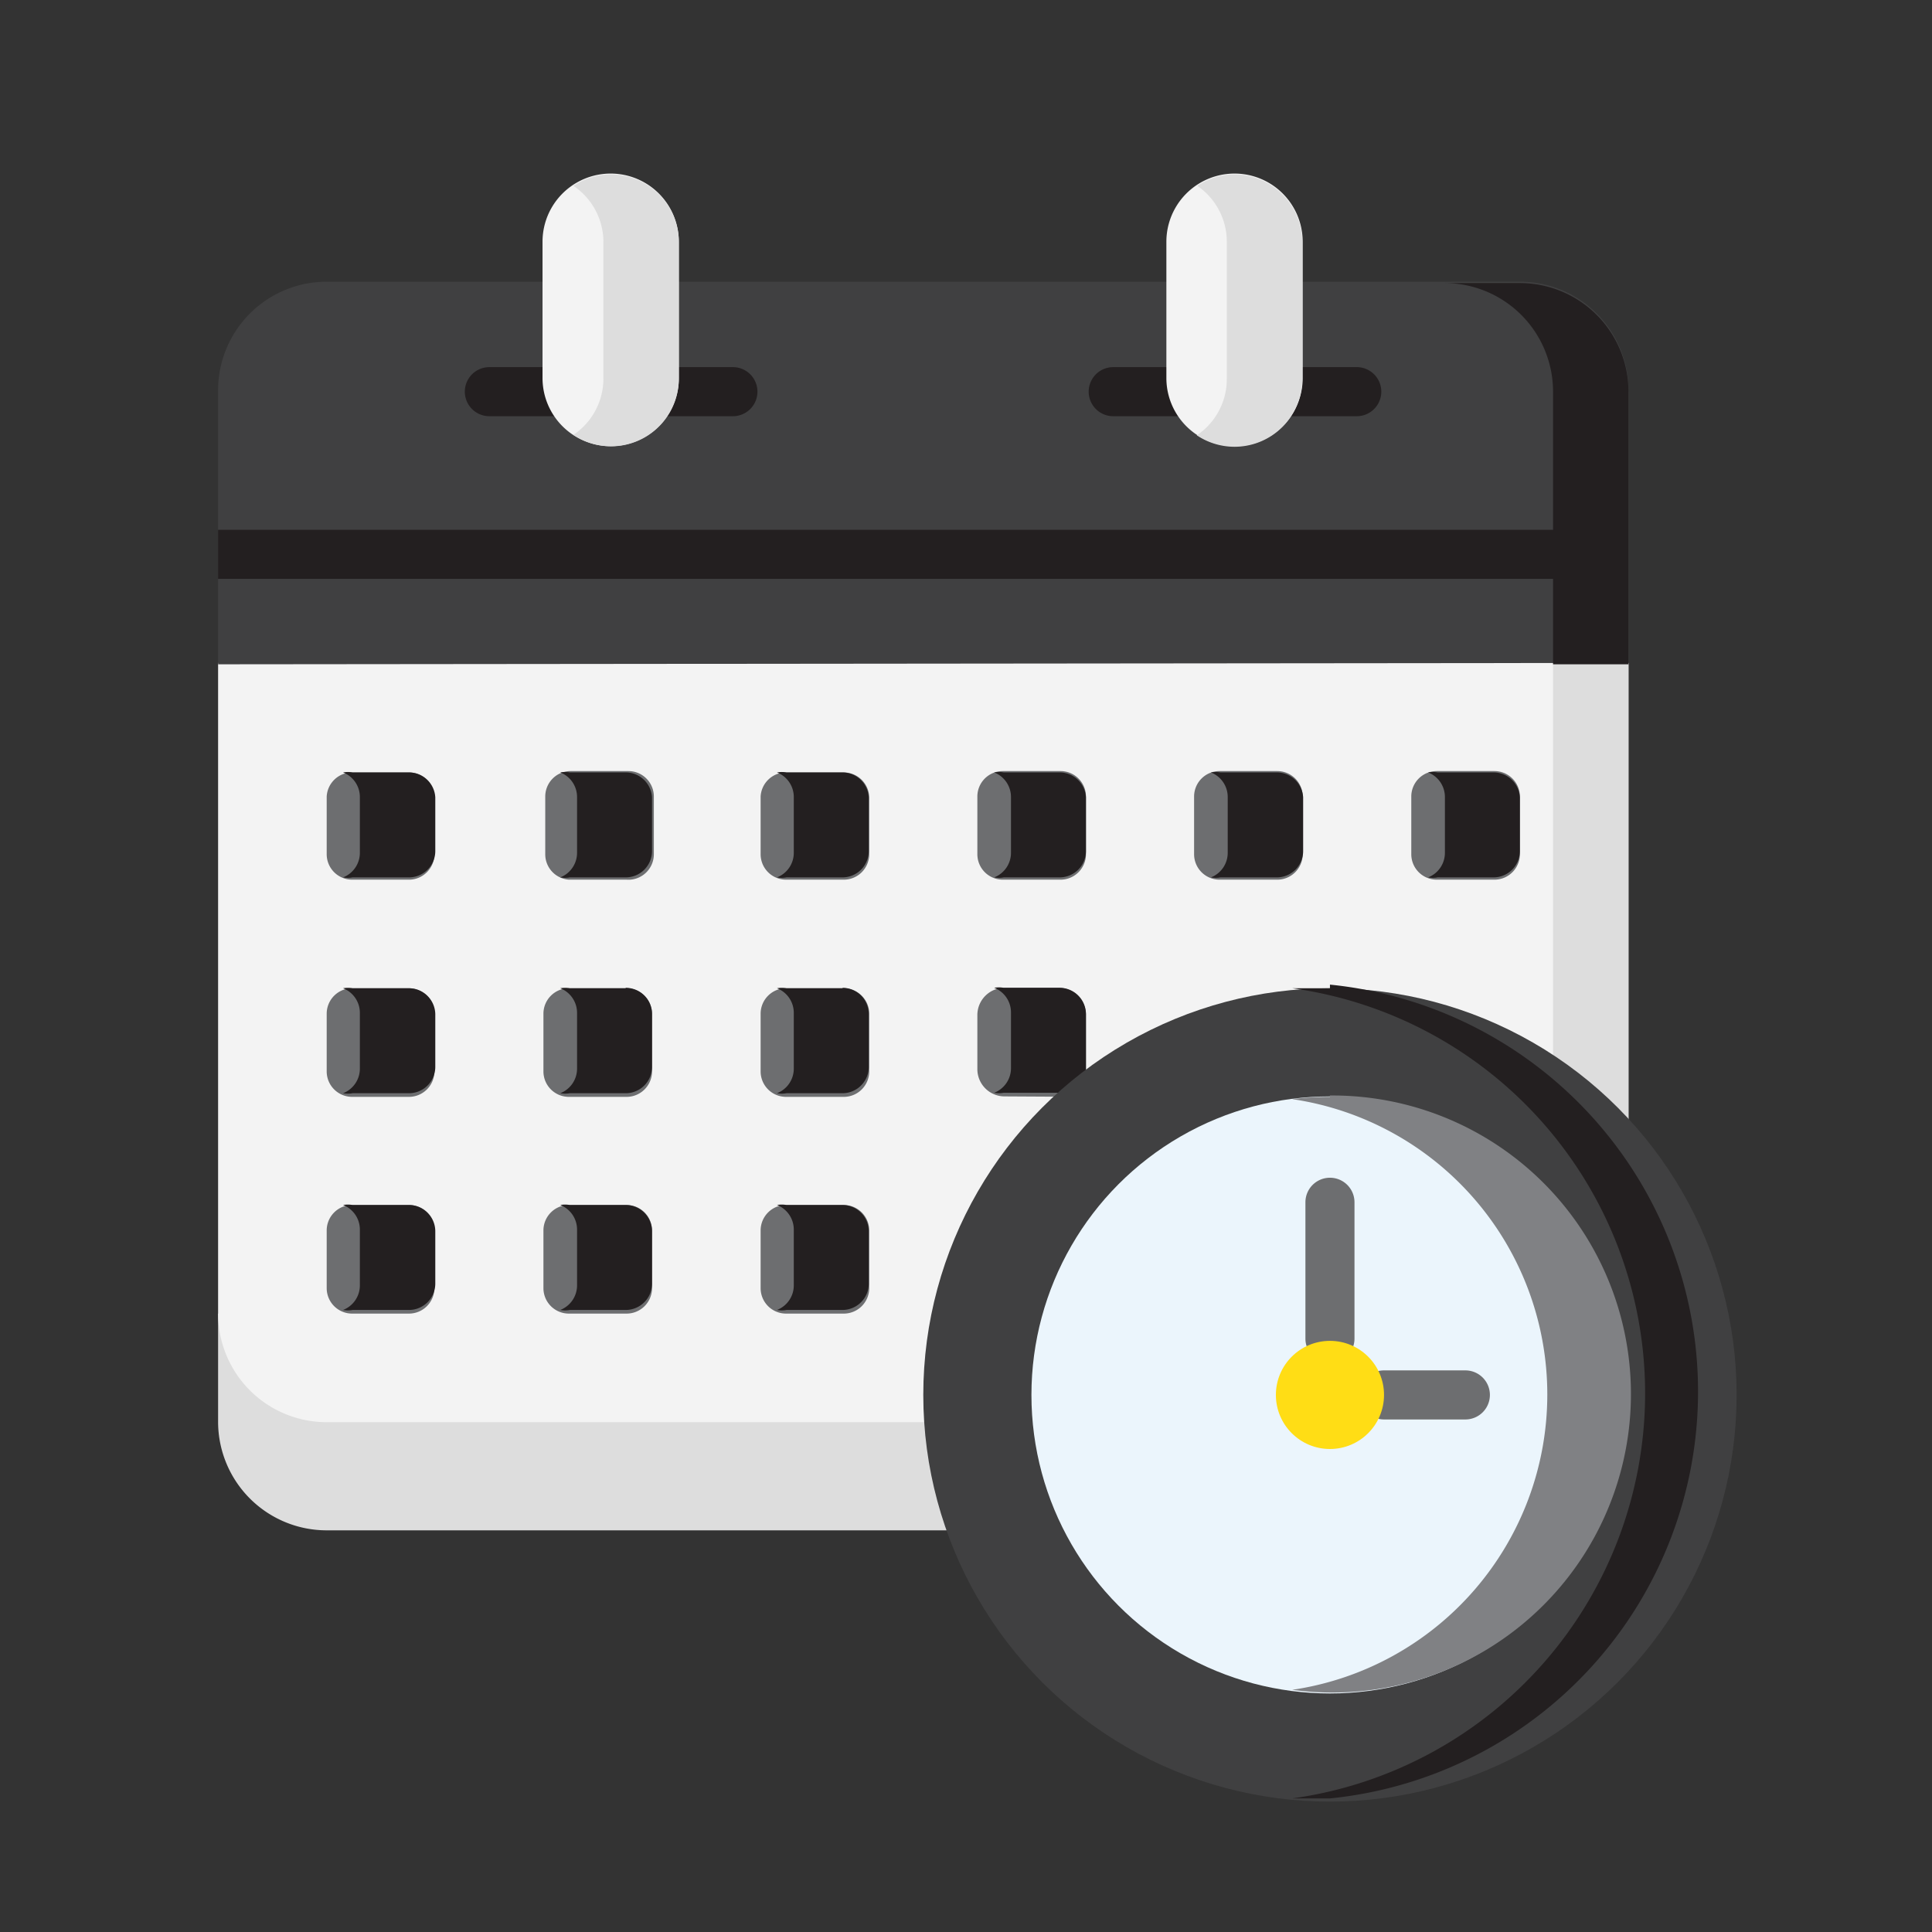 <svg id="Layer_1" data-name="Layer 1" xmlns="http://www.w3.org/2000/svg" viewBox="0 0 42.52 42.52"><rect x="0" y="0" width="42.52" height="42.52" fill="#333333" stroke="none"/><defs><style>.cls-1{fill:#ddd;}.cls-2{fill:#f3f3f3;}.cls-3{fill:#6d6e70;}.cls-4{fill:#231f20;}.cls-5{fill:#404041;}.cls-6{fill:#ebf5fc;}.cls-7{fill:#808184;}.cls-8{fill:#ffdd15;}</style></defs><title>calendar1</title><path class="cls-1" d="M20.83,33.68H7.19A2.39,2.39,0,0,1,4.8,31.3V28.91H23.12Z"/><path class="cls-2" d="M35.84,14.59V31.3H7.19A2.39,2.39,0,0,1,4.8,28.91V14.59l16.71-6Z"/><path class="cls-3" d="M9,19.36H7.75a.56.56,0,0,1-.56-.56V17.53A.56.56,0,0,1,7.75,17H9a.56.56,0,0,1,.56.56V18.8A.56.56,0,0,1,9,19.36Z"/><path class="cls-3" d="M13.79,19.36H12.52A.56.56,0,0,1,12,18.8V17.53a.56.56,0,0,1,.56-.56h1.27a.56.56,0,0,1,.56.56V18.8A.56.56,0,0,1,13.79,19.36Z"/><path class="cls-3" d="M18.56,19.36H17.3a.56.56,0,0,1-.56-.56V17.53A.56.56,0,0,1,17.3,17h1.27a.56.56,0,0,1,.56.56V18.8A.56.56,0,0,1,18.56,19.36Z"/><path class="cls-3" d="M23.34,19.36H22.07a.56.56,0,0,1-.56-.56V17.53a.56.56,0,0,1,.56-.56h1.27a.56.56,0,0,1,.56.56V18.8A.56.56,0,0,1,23.34,19.36Z"/><path class="cls-3" d="M28.11,19.36H26.84a.56.56,0,0,1-.56-.56V17.53a.56.56,0,0,1,.56-.56h1.27a.56.56,0,0,1,.56.56V18.8A.56.56,0,0,1,28.11,19.36Z"/><path class="cls-3" d="M32.89,19.36H31.62a.56.56,0,0,1-.56-.56V17.53a.56.56,0,0,1,.56-.56h1.27a.56.56,0,0,1,.56.56V18.8A.56.56,0,0,1,32.89,19.36Z"/><path class="cls-3" d="M9,24.14H7.75a.56.56,0,0,1-.56-.56V22.31a.56.56,0,0,1,.56-.56H9a.56.56,0,0,1,.56.56v1.27A.56.56,0,0,1,9,24.14Z"/><path class="cls-3" d="M13.79,24.14H12.52a.56.56,0,0,1-.56-.56V22.31a.56.56,0,0,1,.56-.56h1.27a.56.56,0,0,1,.56.56v1.27A.56.56,0,0,1,13.79,24.14Z"/><path class="cls-3" d="M18.56,24.14H17.3a.56.56,0,0,1-.56-.56V22.31a.56.56,0,0,1,.56-.56h1.27a.56.56,0,0,1,.56.56v1.27A.56.56,0,0,1,18.56,24.14Z"/><path class="cls-3" d="M23.9,24.14V22.34a.6.6,0,0,0-.6-.6H22.11a.6.6,0,0,0-.6.6v1.19a.6.6,0,0,0,.6.6Z"/><path class="cls-3" d="M9,28.91H7.75a.56.56,0,0,1-.56-.56V27.08a.56.56,0,0,1,.56-.56H9a.56.56,0,0,1,.56.56v1.27A.56.56,0,0,1,9,28.91Z"/><path class="cls-3" d="M13.79,28.91H12.52a.56.56,0,0,1-.56-.56V27.08a.56.56,0,0,1,.56-.56h1.27a.56.56,0,0,1,.56.56v1.27A.56.56,0,0,1,13.79,28.91Z"/><path class="cls-3" d="M18.56,28.91H17.3a.56.56,0,0,1-.56-.56V27.08a.56.56,0,0,1,.56-.56h1.27a.56.56,0,0,1,.56.56v1.27A.56.56,0,0,1,18.56,28.91Z"/><path class="cls-4" d="M32.87,17H31.64a.58.58,0,0,0-.21,0,.58.58,0,0,1,.37.54v1.23a.58.58,0,0,1-.37.54.57.57,0,0,0,.21,0h1.23a.58.58,0,0,0,.58-.58V17.55A.58.58,0,0,0,32.87,17Z"/><path class="cls-4" d="M28.1,17H26.86a.58.58,0,0,0-.21,0,.58.58,0,0,1,.37.54v1.23a.58.58,0,0,1-.37.54.57.57,0,0,0,.21,0H28.1a.58.58,0,0,0,.58-.58V17.55A.58.58,0,0,0,28.1,17Z"/><path class="cls-4" d="M23.32,17H22.09a.58.58,0,0,0-.21,0,.58.58,0,0,1,.37.54v1.23a.58.58,0,0,1-.37.54.57.57,0,0,0,.21,0h1.23a.58.58,0,0,0,.58-.58V17.55A.58.58,0,0,0,23.32,17Z"/><path class="cls-4" d="M18.55,17H17.31a.58.58,0,0,0-.21,0,.58.58,0,0,1,.37.54v1.23a.58.58,0,0,1-.37.54.57.57,0,0,0,.21,0h1.23a.58.58,0,0,0,.58-.58V17.55A.58.58,0,0,0,18.55,17Z"/><path class="cls-4" d="M13.77,17H12.54a.58.58,0,0,0-.21,0,.58.58,0,0,1,.37.54v1.23a.58.58,0,0,1-.37.54.57.57,0,0,0,.21,0h1.23a.58.58,0,0,0,.58-.58V17.55A.58.58,0,0,0,13.77,17Z"/><path class="cls-4" d="M9,17H7.76a.58.58,0,0,0-.21,0,.58.58,0,0,1,.37.54v1.23a.58.58,0,0,1-.37.54.57.57,0,0,0,.21,0H9a.58.58,0,0,0,.58-.58V17.55A.58.58,0,0,0,9,17Z"/><path class="cls-4" d="M9,21.75H7.76a.58.58,0,0,0-.21,0,.58.58,0,0,1,.37.54v1.23a.58.58,0,0,1-.37.54.57.57,0,0,0,.21,0H9a.58.58,0,0,0,.58-.58V22.32A.58.58,0,0,0,9,21.75Z"/><path class="cls-4" d="M9,26.52H7.76a.58.58,0,0,0-.21,0,.58.58,0,0,1,.37.54v1.23a.58.58,0,0,1-.37.54.57.57,0,0,0,.21,0H9a.58.58,0,0,0,.58-.58V27.1A.58.58,0,0,0,9,26.52Z"/><path class="cls-4" d="M13.77,21.75H12.54a.58.58,0,0,0-.21,0,.58.58,0,0,1,.37.54v1.23a.58.58,0,0,1-.37.54.57.57,0,0,0,.21,0h1.23a.58.58,0,0,0,.58-.58V22.32a.58.58,0,0,0-.58-.58Z"/><path class="cls-4" d="M13.77,26.52H12.54a.58.58,0,0,0-.21,0,.58.58,0,0,1,.37.54v1.23a.58.58,0,0,1-.37.54.57.57,0,0,0,.21,0h1.23a.58.58,0,0,0,.58-.58V27.1a.58.58,0,0,0-.58-.58Z"/><path class="cls-4" d="M18.55,21.75H17.31a.58.58,0,0,0-.21,0,.58.58,0,0,1,.37.54v1.23a.58.58,0,0,1-.37.54.57.57,0,0,0,.21,0h1.23a.58.58,0,0,0,.58-.58V22.32a.58.58,0,0,0-.58-.58Z"/><path class="cls-4" d="M23.9,24.14V22.32a.58.58,0,0,0-.58-.58H22.09a.58.58,0,0,0-.21,0,.58.58,0,0,1,.37.54v1.23a.58.58,0,0,1-.37.54.57.57,0,0,0,.21,0H23.9Z"/><path class="cls-4" d="M18.55,26.52H17.31a.58.58,0,0,0-.21,0,.58.58,0,0,1,.37.54v1.23a.58.58,0,0,1-.37.54.57.57,0,0,0,.21,0h1.23a.58.58,0,0,0,.58-.58V27.1a.58.58,0,0,0-.58-.58Z"/><path class="cls-1" d="M34.18,13.9V31.3h1.66V14.59Z"/><path class="cls-5" d="M35.84,14.59v-6a2.39,2.39,0,0,0-2.39-2.39H7.19A2.39,2.39,0,0,0,4.8,8.62v6Z"/><path class="cls-4" d="M12.32,9.16H10.77a.54.54,0,1,1,0-1.08h1.55a.54.54,0,0,1,0,1.08Z"/><path class="cls-4" d="M16.14,9.16H14.58a.54.54,0,1,1,0-1.08h1.55a.54.54,0,1,1,0,1.08Z"/><path class="cls-4" d="M26,9.16H24.5a.54.54,0,1,1,0-1.08H26a.54.54,0,1,1,0,1.08Z"/><path class="cls-4" d="M29.87,9.16H28.31a.54.54,0,1,1,0-1.08h1.55a.54.54,0,1,1,0,1.08Z"/><path class="cls-2" d="M14.94,8.32a1.49,1.49,0,0,1-3,0v-3a1.49,1.49,0,1,1,3,0v3Z"/><path class="cls-2" d="M28.67,8.32a1.49,1.49,0,0,1-3,0v-3a1.49,1.49,0,0,1,3,0v3Z"/><path class="cls-1" d="M27.18,3.84a1.48,1.48,0,0,0-.83.25A1.49,1.49,0,0,1,27,5.34v3a1.49,1.49,0,0,1-.66,1.24,1.49,1.49,0,0,0,2.32-1.24v-3A1.49,1.49,0,0,0,27.18,3.84Z"/><path class="cls-1" d="M13.45,3.84a1.48,1.48,0,0,0-.83.25,1.49,1.49,0,0,1,.66,1.24v3a1.49,1.49,0,0,1-.66,1.24,1.49,1.49,0,0,0,2.32-1.24v-3a1.49,1.49,0,0,0-1.49-1.49Z"/><path class="cls-4" d="M33.45,6.23H31.79a2.39,2.39,0,0,1,2.39,2.39v6h1.66v-6a2.39,2.39,0,0,0-2.39-2.39Z"/><path class="cls-4" d="M4.8,11.66h31v1.08H4.8Z"/><circle class="cls-5" cx="29.27" cy="30.7" r="8.95"/><circle class="cls-6" cx="29.27" cy="30.7" r="6.57"/><path class="cls-3" d="M29.27,30a.54.54,0,0,1-.54-.54v-3a.54.54,0,0,1,1.08,0v3A.54.54,0,0,1,29.27,30Z"/><path class="cls-3" d="M32.25,31.24H30.46a.54.54,0,0,1,0-1.08h1.79a.54.54,0,0,1,0,1.08Z"/><path class="cls-4" d="M29.27,21.75c-.28,0-.56,0-.83,0a9,9,0,0,1,0,17.83c.27,0,.55,0,.83,0a9,9,0,0,0,0-17.91Z"/><path class="cls-7" d="M29.27,24.14a6.63,6.63,0,0,0-.83.05,6.57,6.57,0,0,1,0,13,6.57,6.57,0,1,0,.83-13.08Z"/><circle class="cls-8" cx="29.27" cy="30.7" r="1.19"/></svg>